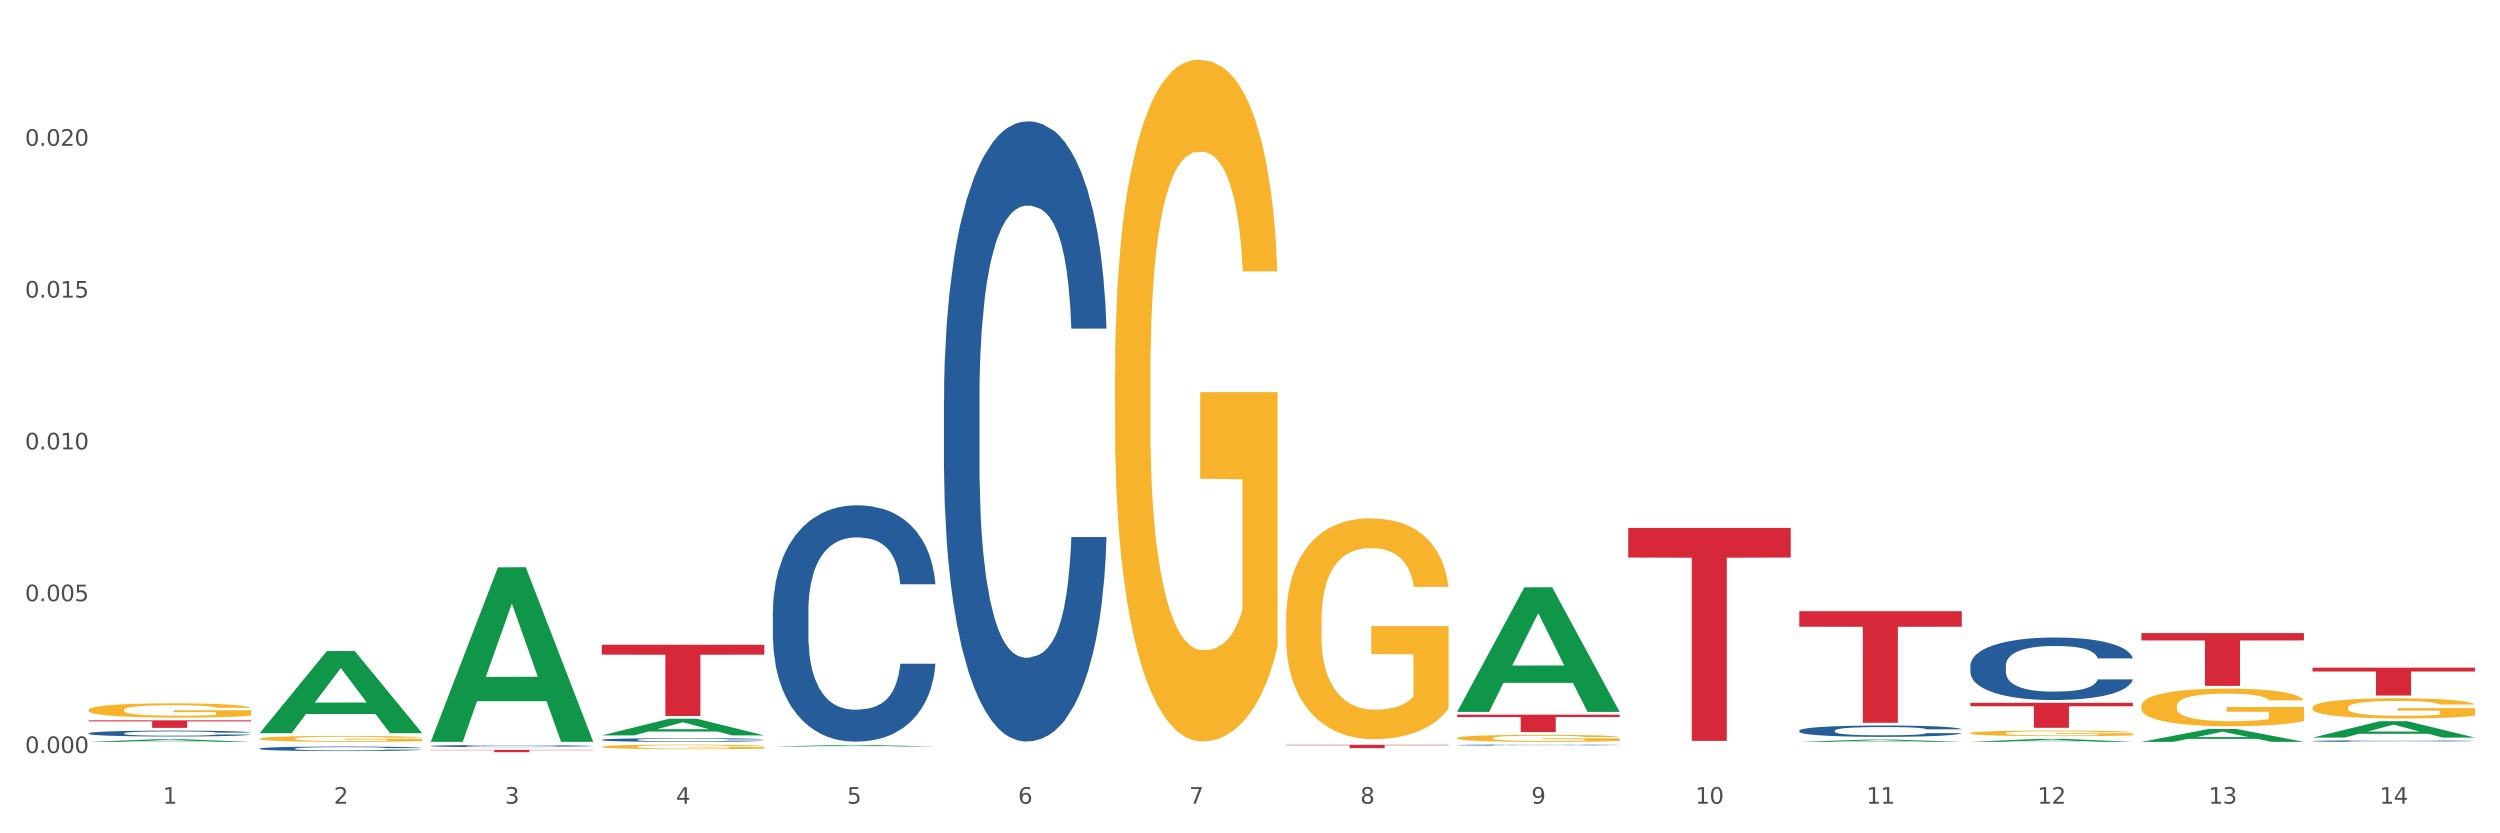 <?xml version="1.0" encoding="utf-8" standalone="no"?>
<!DOCTYPE svg PUBLIC "-//W3C//DTD SVG 1.1//EN"
  "http://www.w3.org/Graphics/SVG/1.1/DTD/svg11.dtd">
<svg xmlns:xlink="http://www.w3.org/1999/xlink" width="1080pt" height="360pt" viewBox="0 0 1080 360" xmlns="http://www.w3.org/2000/svg" version="1.1">
 <rect x="0" y="0" width="1080" height="360" fill="#333333" stroke="none"/>
 <defs>
  <style type="text/css">*{stroke-linejoin: round; stroke-linecap: butt}</style>
 </defs>
 <g id="figure_1">
  <g id="patch_1">
   <path d="M 0 360 
L 1080 360 
L 1080 0 
L 0 0 
z
" style="fill: #ffffff; stroke: #ffffff; stroke-linejoin: miter"/>
  </g>
  <g id="axes_1">
   <g id="matplotlib.axis_1">
    <g id="xtick_1">
     <g id="text_1">
      <!-- 1 -->
      <g style="fill: #4d4d4d" transform="translate(70.332 347.204) scale(0.096 -0.096)">
       <defs>
        <path id="DejaVuSans-31" d="M 794 531 
L 1825 531 
L 1825 4091 
L 703 3866 
L 703 4441 
L 1819 4666 
L 2450 4666 
L 2450 531 
L 3481 531 
L 3481 0 
L 794 0 
L 794 531 
z
" transform="scale(0.016)"/>
       </defs>
       <use xlink:href="#DejaVuSans-31"/>
      </g>
     </g>
    </g>
    <g id="xtick_2">
     <g id="text_2">
      <!-- 2 -->
      <g style="fill: #4d4d4d" transform="translate(144.233 347.204) scale(0.096 -0.096)">
       <defs>
        <path id="DejaVuSans-32" d="M 1228 531 
L 3431 531 
L 3431 0 
L 469 0 
L 469 531 
Q 828 903 1448 1529 
Q 2069 2156 2228 2338 
Q 2531 2678 2651 2914 
Q 2772 3150 2772 3378 
Q 2772 3750 2511 3984 
Q 2250 4219 1831 4219 
Q 1534 4219 1204 4116 
Q 875 4013 500 3803 
L 500 4441 
Q 881 4594 1212 4672 
Q 1544 4750 1819 4750 
Q 2544 4750 2975 4387 
Q 3406 4025 3406 3419 
Q 3406 3131 3298 2873 
Q 3191 2616 2906 2266 
Q 2828 2175 2409 1742 
Q 1991 1309 1228 531 
z
" transform="scale(0.016)"/>
       </defs>
       <use xlink:href="#DejaVuSans-32"/>
      </g>
     </g>
    </g>
    <g id="xtick_3">
     <g id="text_3">
      <!-- 3 -->
      <g style="fill: #4d4d4d" transform="translate(218.134 347.204) scale(0.096 -0.096)">
       <defs>
        <path id="DejaVuSans-33" d="M 2597 2516 
Q 3050 2419 3304 2112 
Q 3559 1806 3559 1356 
Q 3559 666 3084 287 
Q 2609 -91 1734 -91 
Q 1441 -91 1130 -33 
Q 819 25 488 141 
L 488 750 
Q 750 597 1062 519 
Q 1375 441 1716 441 
Q 2309 441 2620 675 
Q 2931 909 2931 1356 
Q 2931 1769 2642 2001 
Q 2353 2234 1838 2234 
L 1294 2234 
L 1294 2753 
L 1863 2753 
Q 2328 2753 2575 2939 
Q 2822 3125 2822 3475 
Q 2822 3834 2567 4026 
Q 2313 4219 1838 4219 
Q 1578 4219 1281 4162 
Q 984 4106 628 3988 
L 628 4550 
Q 988 4650 1302 4700 
Q 1616 4750 1894 4750 
Q 2613 4750 3031 4423 
Q 3450 4097 3450 3541 
Q 3450 3153 3228 2886 
Q 3006 2619 2597 2516 
z
" transform="scale(0.016)"/>
       </defs>
       <use xlink:href="#DejaVuSans-33"/>
      </g>
     </g>
    </g>
    <g id="xtick_4">
     <g id="text_4">
      <!-- 4 -->
      <g style="fill: #4d4d4d" transform="translate(292.034 347.204) scale(0.096 -0.096)">
       <defs>
        <path id="DejaVuSans-34" d="M 2419 4116 
L 825 1625 
L 2419 1625 
L 2419 4116 
z
M 2253 4666 
L 3047 4666 
L 3047 1625 
L 3713 1625 
L 3713 1100 
L 3047 1100 
L 3047 0 
L 2419 0 
L 2419 1100 
L 313 1100 
L 313 1709 
L 2253 4666 
z
" transform="scale(0.016)"/>
       </defs>
       <use xlink:href="#DejaVuSans-34"/>
      </g>
     </g>
    </g>
    <g id="xtick_5">
     <g id="text_5">
      <!-- 5 -->
      <g style="fill: #4d4d4d" transform="translate(365.935 347.204) scale(0.096 -0.096)">
       <defs>
        <path id="DejaVuSans-35" d="M 691 4666 
L 3169 4666 
L 3169 4134 
L 1269 4134 
L 1269 2991 
Q 1406 3038 1543 3061 
Q 1681 3084 1819 3084 
Q 2600 3084 3056 2656 
Q 3513 2228 3513 1497 
Q 3513 744 3044 326 
Q 2575 -91 1722 -91 
Q 1428 -91 1123 -41 
Q 819 9 494 109 
L 494 744 
Q 775 591 1075 516 
Q 1375 441 1709 441 
Q 2250 441 2565 725 
Q 2881 1009 2881 1497 
Q 2881 1984 2565 2268 
Q 2250 2553 1709 2553 
Q 1456 2553 1204 2497 
Q 953 2441 691 2322 
L 691 4666 
z
" transform="scale(0.016)"/>
       </defs>
       <use xlink:href="#DejaVuSans-35"/>
      </g>
     </g>
    </g>
    <g id="xtick_6">
     <g id="text_6">
      <!-- 6 -->
      <g style="fill: #4d4d4d" transform="translate(439.836 347.204) scale(0.096 -0.096)">
       <defs>
        <path id="DejaVuSans-36" d="M 2113 2584 
Q 1688 2584 1439 2293 
Q 1191 2003 1191 1497 
Q 1191 994 1439 701 
Q 1688 409 2113 409 
Q 2538 409 2786 701 
Q 3034 994 3034 1497 
Q 3034 2003 2786 2293 
Q 2538 2584 2113 2584 
z
M 3366 4563 
L 3366 3988 
Q 3128 4100 2886 4159 
Q 2644 4219 2406 4219 
Q 1781 4219 1451 3797 
Q 1122 3375 1075 2522 
Q 1259 2794 1537 2939 
Q 1816 3084 2150 3084 
Q 2853 3084 3261 2657 
Q 3669 2231 3669 1497 
Q 3669 778 3244 343 
Q 2819 -91 2113 -91 
Q 1303 -91 875 529 
Q 447 1150 447 2328 
Q 447 3434 972 4092 
Q 1497 4750 2381 4750 
Q 2619 4750 2861 4703 
Q 3103 4656 3366 4563 
z
" transform="scale(0.016)"/>
       </defs>
       <use xlink:href="#DejaVuSans-36"/>
      </g>
     </g>
    </g>
    <g id="xtick_7">
     <g id="text_7">
      <!-- 7 -->
      <g style="fill: #4d4d4d" transform="translate(513.737 347.204) scale(0.096 -0.096)">
       <defs>
        <path id="DejaVuSans-37" d="M 525 4666 
L 3525 4666 
L 3525 4397 
L 1831 0 
L 1172 0 
L 2766 4134 
L 525 4134 
L 525 4666 
z
" transform="scale(0.016)"/>
       </defs>
       <use xlink:href="#DejaVuSans-37"/>
      </g>
     </g>
    </g>
    <g id="xtick_8">
     <g id="text_8">
      <!-- 8 -->
      <g style="fill: #4d4d4d" transform="translate(587.638 347.204) scale(0.096 -0.096)">
       <defs>
        <path id="DejaVuSans-38" d="M 2034 2216 
Q 1584 2216 1326 1975 
Q 1069 1734 1069 1313 
Q 1069 891 1326 650 
Q 1584 409 2034 409 
Q 2484 409 2743 651 
Q 3003 894 3003 1313 
Q 3003 1734 2745 1975 
Q 2488 2216 2034 2216 
z
M 1403 2484 
Q 997 2584 770 2862 
Q 544 3141 544 3541 
Q 544 4100 942 4425 
Q 1341 4750 2034 4750 
Q 2731 4750 3128 4425 
Q 3525 4100 3525 3541 
Q 3525 3141 3298 2862 
Q 3072 2584 2669 2484 
Q 3125 2378 3379 2068 
Q 3634 1759 3634 1313 
Q 3634 634 3220 271 
Q 2806 -91 2034 -91 
Q 1263 -91 848 271 
Q 434 634 434 1313 
Q 434 1759 690 2068 
Q 947 2378 1403 2484 
z
M 1172 3481 
Q 1172 3119 1398 2916 
Q 1625 2713 2034 2713 
Q 2441 2713 2670 2916 
Q 2900 3119 2900 3481 
Q 2900 3844 2670 4047 
Q 2441 4250 2034 4250 
Q 1625 4250 1398 4047 
Q 1172 3844 1172 3481 
z
" transform="scale(0.016)"/>
       </defs>
       <use xlink:href="#DejaVuSans-38"/>
      </g>
     </g>
    </g>
    <g id="xtick_9">
     <g id="text_9">
      <!-- 9 -->
      <g style="fill: #4d4d4d" transform="translate(661.539 347.204) scale(0.096 -0.096)">
       <defs>
        <path id="DejaVuSans-39" d="M 703 97 
L 703 672 
Q 941 559 1184 500 
Q 1428 441 1663 441 
Q 2288 441 2617 861 
Q 2947 1281 2994 2138 
Q 2813 1869 2534 1725 
Q 2256 1581 1919 1581 
Q 1219 1581 811 2004 
Q 403 2428 403 3163 
Q 403 3881 828 4315 
Q 1253 4750 1959 4750 
Q 2769 4750 3195 4129 
Q 3622 3509 3622 2328 
Q 3622 1225 3098 567 
Q 2575 -91 1691 -91 
Q 1453 -91 1209 -44 
Q 966 3 703 97 
z
M 1959 2075 
Q 2384 2075 2632 2365 
Q 2881 2656 2881 3163 
Q 2881 3666 2632 3958 
Q 2384 4250 1959 4250 
Q 1534 4250 1286 3958 
Q 1038 3666 1038 3163 
Q 1038 2656 1286 2365 
Q 1534 2075 1959 2075 
z
" transform="scale(0.016)"/>
       </defs>
       <use xlink:href="#DejaVuSans-39"/>
      </g>
     </g>
    </g>
    <g id="xtick_10">
     <g id="text_10">
      <!-- 10 -->
      <g style="fill: #4d4d4d" transform="translate(732.386 347.204) scale(0.096 -0.096)">
       <defs>
        <path id="DejaVuSans-30" d="M 2034 4250 
Q 1547 4250 1301 3770 
Q 1056 3291 1056 2328 
Q 1056 1369 1301 889 
Q 1547 409 2034 409 
Q 2525 409 2770 889 
Q 3016 1369 3016 2328 
Q 3016 3291 2770 3770 
Q 2525 4250 2034 4250 
z
M 2034 4750 
Q 2819 4750 3233 4129 
Q 3647 3509 3647 2328 
Q 3647 1150 3233 529 
Q 2819 -91 2034 -91 
Q 1250 -91 836 529 
Q 422 1150 422 2328 
Q 422 3509 836 4129 
Q 1250 4750 2034 4750 
z
" transform="scale(0.016)"/>
       </defs>
       <use xlink:href="#DejaVuSans-31"/>
       <use xlink:href="#DejaVuSans-30" transform="translate(63.623 0)"/>
      </g>
     </g>
    </g>
    <g id="xtick_11">
     <g id="text_11">
      <!-- 11 -->
      <g style="fill: #4d4d4d" transform="translate(806.287 347.204) scale(0.096 -0.096)">
       <use xlink:href="#DejaVuSans-31"/>
       <use xlink:href="#DejaVuSans-31" transform="translate(63.623 0)"/>
      </g>
     </g>
    </g>
    <g id="xtick_12">
     <g id="text_12">
      <!-- 12 -->
      <g style="fill: #4d4d4d" transform="translate(880.187 347.204) scale(0.096 -0.096)">
       <use xlink:href="#DejaVuSans-31"/>
       <use xlink:href="#DejaVuSans-32" transform="translate(63.623 0)"/>
      </g>
     </g>
    </g>
    <g id="xtick_13">
     <g id="text_13">
      <!-- 13 -->
      <g style="fill: #4d4d4d" transform="translate(954.088 347.204) scale(0.096 -0.096)">
       <use xlink:href="#DejaVuSans-31"/>
       <use xlink:href="#DejaVuSans-33" transform="translate(63.623 0)"/>
      </g>
     </g>
    </g>
    <g id="xtick_14">
     <g id="text_14">
      <!-- 14 -->
      <g style="fill: #4d4d4d" transform="translate(1027.989 347.204) scale(0.096 -0.096)">
       <use xlink:href="#DejaVuSans-31"/>
       <use xlink:href="#DejaVuSans-34" transform="translate(63.623 0)"/>
      </g>
     </g>
    </g>
    <g id="xtick_15"/>
    <g id="xtick_16"/>
    <g id="xtick_17"/>
    <g id="xtick_18"/>
    <g id="xtick_19"/>
    <g id="xtick_20"/>
    <g id="xtick_21"/>
    <g id="xtick_22"/>
    <g id="xtick_23"/>
    <g id="xtick_24"/>
    <g id="xtick_25"/>
    <g id="xtick_26"/>
    <g id="xtick_27"/>
   </g>
   <g id="matplotlib.axis_2">
    <g id="ytick_1">
     <g id="text_15">
      <!-- 0.000 -->
      <g style="fill: #4d4d4d" transform="translate(10.8 325.317) scale(0.096 -0.096)">
       <defs>
        <path id="DejaVuSans-2e" d="M 684 794 
L 1344 794 
L 1344 0 
L 684 0 
L 684 794 
z
" transform="scale(0.016)"/>
       </defs>
       <use xlink:href="#DejaVuSans-30"/>
       <use xlink:href="#DejaVuSans-2e" transform="translate(63.623 0)"/>
       <use xlink:href="#DejaVuSans-30" transform="translate(95.41 0)"/>
       <use xlink:href="#DejaVuSans-30" transform="translate(159.033 0)"/>
       <use xlink:href="#DejaVuSans-30" transform="translate(222.656 0)"/>
      </g>
     </g>
    </g>
    <g id="ytick_2">
     <g id="text_16">
      <!-- 0.005 -->
      <g style="fill: #4d4d4d" transform="translate(10.8 259.733) scale(0.096 -0.096)">
       <use xlink:href="#DejaVuSans-30"/>
       <use xlink:href="#DejaVuSans-2e" transform="translate(63.623 0)"/>
       <use xlink:href="#DejaVuSans-30" transform="translate(95.41 0)"/>
       <use xlink:href="#DejaVuSans-30" transform="translate(159.033 0)"/>
       <use xlink:href="#DejaVuSans-35" transform="translate(222.656 0)"/>
      </g>
     </g>
    </g>
    <g id="ytick_3">
     <g id="text_17">
      <!-- 0.010 -->
      <g style="fill: #4d4d4d" transform="translate(10.8 194.15) scale(0.096 -0.096)">
       <use xlink:href="#DejaVuSans-30"/>
       <use xlink:href="#DejaVuSans-2e" transform="translate(63.623 0)"/>
       <use xlink:href="#DejaVuSans-30" transform="translate(95.41 0)"/>
       <use xlink:href="#DejaVuSans-31" transform="translate(159.033 0)"/>
       <use xlink:href="#DejaVuSans-30" transform="translate(222.656 0)"/>
      </g>
     </g>
    </g>
    <g id="ytick_4">
     <g id="text_18">
      <!-- 0.015 -->
      <g style="fill: #4d4d4d" transform="translate(10.8 128.566) scale(0.096 -0.096)">
       <use xlink:href="#DejaVuSans-30"/>
       <use xlink:href="#DejaVuSans-2e" transform="translate(63.623 0)"/>
       <use xlink:href="#DejaVuSans-30" transform="translate(95.41 0)"/>
       <use xlink:href="#DejaVuSans-31" transform="translate(159.033 0)"/>
       <use xlink:href="#DejaVuSans-35" transform="translate(222.656 0)"/>
      </g>
     </g>
    </g>
    <g id="ytick_5">
     <g id="text_19">
      <!-- 0.020 -->
      <g style="fill: #4d4d4d" transform="translate(10.8 62.983) scale(0.096 -0.096)">
       <use xlink:href="#DejaVuSans-30"/>
       <use xlink:href="#DejaVuSans-2e" transform="translate(63.623 0)"/>
       <use xlink:href="#DejaVuSans-30" transform="translate(95.41 0)"/>
       <use xlink:href="#DejaVuSans-32" transform="translate(159.033 0)"/>
       <use xlink:href="#DejaVuSans-30" transform="translate(222.656 0)"/>
      </g>
     </g>
    </g>
    <g id="ytick_6"/>
    <g id="ytick_7"/>
    <g id="ytick_8"/>
    <g id="ytick_9"/>
    <g id="ytick_10"/>
   </g>
   <g id="PolyCollection_1">
    <path d="M 38.283 320.484 
L 38.355 320.483 
L 67.306 319.35 
L 79.321 319.349 
L 108.489 320.486 
L 94.592 320.486 
L 88.296 320.221 
L 58.404 320.221 
L 58.187 320.225 
L 52.107 320.486 
L 38.283 320.486 
L 38.283 320.484 
L 62.167 320.063 
L 84.532 320.062 
L 73.458 319.591 
L 73.314 319.589 
L 73.169 319.592 
L 62.095 320.062 
L 62.167 320.063 
L 38.283 320.484 
z
" clip-path="url(#pee277b94cd)" style="fill: #109648"/>
    <path d="M 112.184 316.663 
L 112.256 316.63 
L 141.207 281.254 
L 153.222 281.221 
L 182.39 316.73 
L 168.493 316.73 
L 162.196 308.461 
L 132.305 308.461 
L 132.088 308.594 
L 126.008 316.73 
L 112.184 316.73 
L 112.184 316.663 
L 136.068 303.526 
L 158.433 303.493 
L 147.359 288.789 
L 147.214 288.723 
L 147.07 288.823 
L 135.996 303.493 
L 136.068 303.526 
L 112.184 316.663 
z
" clip-path="url(#pee277b94cd)" style="fill: #109648"/>
    <path d="M 186.085 320.344 
L 186.157 320.274 
L 215.108 245.098 
L 227.123 245.027 
L 256.291 320.486 
L 242.394 320.486 
L 236.097 302.914 
L 206.206 302.914 
L 205.988 303.198 
L 199.909 320.486 
L 186.085 320.486 
L 186.085 320.344 
L 209.969 292.428 
L 232.334 292.357 
L 221.26 261.111 
L 221.115 260.969 
L 220.97 261.182 
L 209.897 292.357 
L 209.969 292.428 
L 186.085 320.344 
z
" clip-path="url(#pee277b94cd)" style="fill: #109648"/>
    <path d="M 259.986 317.692 
L 260.058 317.685 
L 289.009 310.506 
L 301.023 310.5 
L 330.191 317.705 
L 316.295 317.705 
L 309.998 316.027 
L 280.106 316.027 
L 279.889 316.054 
L 273.81 317.705 
L 259.986 317.705 
L 259.986 317.692 
L 283.87 315.026 
L 306.235 315.019 
L 295.161 312.035 
L 295.016 312.022 
L 294.871 312.042 
L 283.798 315.019 
L 283.87 315.026 
L 259.986 317.692 
z
" clip-path="url(#pee277b94cd)" style="fill: #109648"/>
    <path d="M 333.886 322.497 
L 333.959 322.496 
L 362.91 321.825 
L 374.924 321.824 
L 404.092 322.498 
L 390.196 322.498 
L 383.899 322.341 
L 354.007 322.341 
L 353.79 322.344 
L 347.71 322.498 
L 333.886 322.498 
L 333.886 322.497 
L 357.771 322.247 
L 380.135 322.247 
L 369.062 321.968 
L 368.917 321.966 
L 368.772 321.968 
L 357.699 322.247 
L 357.771 322.247 
L 333.886 322.497 
z
" clip-path="url(#pee277b94cd)" style="fill: #109648"/>
    <path d="M 629.49 307.445 
L 629.562 307.395 
L 658.513 253.729 
L 670.528 253.678 
L 699.696 307.547 
L 685.799 307.547 
L 679.502 295.003 
L 649.611 295.003 
L 649.394 295.205 
L 643.314 307.547 
L 629.49 307.547 
L 629.49 307.445 
L 653.374 287.517 
L 675.739 287.466 
L 664.665 265.16 
L 664.52 265.059 
L 664.376 265.211 
L 653.302 287.466 
L 653.374 287.517 
L 629.49 307.445 
z
" clip-path="url(#pee277b94cd)" style="fill: #109648"/>
    <path d="M 777.292 320.484 
L 777.364 320.483 
L 806.315 319.505 
L 818.329 319.504 
L 847.497 320.486 
L 833.601 320.486 
L 827.304 320.257 
L 797.412 320.257 
L 797.195 320.261 
L 791.116 320.486 
L 777.292 320.486 
L 777.292 320.484 
L 801.176 320.121 
L 823.541 320.12 
L 812.467 319.713 
L 812.322 319.711 
L 812.177 319.714 
L 801.104 320.12 
L 801.176 320.121 
L 777.292 320.484 
z
" clip-path="url(#pee277b94cd)" style="fill: #109648"/>
    <path d="M 851.192 320.484 
L 851.265 320.482 
L 880.216 319.201 
L 892.23 319.199 
L 921.398 320.486 
L 907.502 320.486 
L 901.205 320.186 
L 871.313 320.186 
L 871.096 320.191 
L 865.016 320.486 
L 851.192 320.486 
L 851.192 320.484 
L 875.077 320.008 
L 897.441 320.006 
L 886.368 319.474 
L 886.223 319.471 
L 886.078 319.475 
L 875.005 320.006 
L 875.077 320.008 
L 851.192 320.484 
z
" clip-path="url(#pee277b94cd)" style="fill: #109648"/>
    <path d="M 38.283 306.689 
L 38.366 306.684 
L 38.366 306.481 
L 38.532 306.307 
L 39.361 305.886 
L 40.604 305.537 
L 41.516 305.352 
L 42.427 305.2 
L 43.505 305.048 
L 44.831 304.891 
L 47.235 304.66 
L 48.727 304.542 
L 50.55 304.418 
L 53.866 304.239 
L 56.27 304.137 
L 58.756 304.053 
L 62.818 303.952 
L 65.47 303.907 
L 68.288 303.873 
L 71.687 303.851 
L 74.256 303.845 
L 79.893 303.862 
L 84.7 303.913 
L 87.021 303.952 
L 90.005 304.019 
L 91.58 304.064 
L 94.149 304.154 
L 96.802 304.272 
L 98.625 304.373 
L 101.36 304.565 
L 103.433 304.756 
L 105.339 304.992 
L 106.334 305.155 
L 107.08 305.307 
L 107.743 305.481 
L 108.406 305.756 
L 93.486 305.756 
L 92.906 305.56 
L 91.994 305.374 
L 90.668 305.194 
L 89.508 305.082 
L 87.518 304.941 
L 85.695 304.851 
L 83.788 304.784 
L 81.467 304.728 
L 79.644 304.699 
L 77.074 304.677 
L 72.018 304.683 
L 68.62 304.728 
L 66.299 304.784 
L 64.807 304.834 
L 63.481 304.891 
L 61.989 304.969 
L 60.248 305.087 
L 59.005 305.194 
L 57.762 305.329 
L 56.767 305.464 
L 55.855 305.621 
L 55.109 305.79 
L 54.529 305.964 
L 54.032 306.178 
L 53.617 306.532 
L 53.617 307.302 
L 53.783 307.476 
L 54.197 307.707 
L 54.695 307.881 
L 55.524 308.089 
L 56.27 308.229 
L 57.679 308.432 
L 59.254 308.6 
L 60.497 308.707 
L 61.74 308.797 
L 63.895 308.921 
L 66.299 309.022 
L 68.371 309.084 
L 71.189 309.14 
L 73.096 309.163 
L 74.754 309.174 
L 78.815 309.174 
L 81.716 309.157 
L 84.949 309.118 
L 87.435 309.067 
L 89.508 309.005 
L 91.828 308.904 
L 93.32 308.808 
L 93.32 307.634 
L 75.085 307.628 
L 75.085 306.847 
L 108.489 306.847 
L 108.489 309.14 
L 107.08 309.258 
L 105.505 309.365 
L 103.847 309.46 
L 101.36 309.579 
L 98.377 309.691 
L 95.724 309.77 
L 92.906 309.837 
L 89.59 309.899 
L 85.28 309.955 
L 82.628 309.978 
L 79.312 309.994 
L 75.417 310 
L 72.018 309.989 
L 68.703 309.961 
L 65.221 309.91 
L 61.823 309.837 
L 59.254 309.764 
L 56.684 309.674 
L 53.949 309.556 
L 51.794 309.444 
L 50.136 309.342 
L 48.312 309.213 
L 46.323 309.045 
L 44.831 308.893 
L 43.505 308.735 
L 42.096 308.533 
L 41.101 308.359 
L 40.107 308.14 
L 39.526 307.977 
L 38.863 307.724 
L 38.366 307.369 
L 38.283 306.689 
z
" clip-path="url(#pee277b94cd)" style="fill: #f7b32b"/>
    <path d="M 112.184 319.102 
L 112.267 319.1 
L 112.267 319.015 
L 112.433 318.942 
L 113.261 318.766 
L 114.505 318.62 
L 115.416 318.543 
L 116.328 318.479 
L 117.406 318.416 
L 118.732 318.35 
L 121.136 318.254 
L 122.628 318.205 
L 124.451 318.153 
L 127.767 318.078 
L 130.17 318.035 
L 132.657 318 
L 136.719 317.958 
L 139.371 317.939 
L 142.189 317.925 
L 145.588 317.916 
L 148.157 317.913 
L 153.793 317.92 
L 158.601 317.941 
L 160.922 317.958 
L 163.906 317.986 
L 165.481 318.005 
L 168.05 318.042 
L 170.703 318.092 
L 172.526 318.134 
L 175.261 318.214 
L 177.334 318.294 
L 179.24 318.393 
L 180.235 318.461 
L 180.981 318.524 
L 181.644 318.597 
L 182.307 318.712 
L 167.387 318.712 
L 166.807 318.63 
L 165.895 318.552 
L 164.569 318.477 
L 163.408 318.43 
L 161.419 318.371 
L 159.596 318.334 
L 157.689 318.306 
L 155.368 318.282 
L 153.545 318.27 
L 150.975 318.261 
L 145.919 318.263 
L 142.521 318.282 
L 140.2 318.306 
L 138.708 318.327 
L 137.382 318.35 
L 135.89 318.383 
L 134.149 318.432 
L 132.906 318.477 
L 131.662 318.533 
L 130.668 318.59 
L 129.756 318.656 
L 129.01 318.726 
L 128.43 318.799 
L 127.933 318.888 
L 127.518 319.036 
L 127.518 319.358 
L 127.684 319.431 
L 128.098 319.527 
L 128.596 319.6 
L 129.424 319.687 
L 130.17 319.746 
L 131.58 319.831 
L 133.154 319.901 
L 134.398 319.946 
L 135.641 319.983 
L 137.796 320.035 
L 140.2 320.077 
L 142.272 320.103 
L 145.09 320.127 
L 146.997 320.136 
L 148.654 320.141 
L 152.716 320.141 
L 155.617 320.134 
L 158.85 320.117 
L 161.336 320.096 
L 163.408 320.07 
L 165.729 320.028 
L 167.221 319.988 
L 167.221 319.497 
L 148.986 319.495 
L 148.986 319.168 
L 182.39 319.168 
L 182.39 320.127 
L 180.981 320.176 
L 179.406 320.221 
L 177.748 320.261 
L 175.261 320.31 
L 172.277 320.357 
L 169.625 320.39 
L 166.807 320.418 
L 163.491 320.444 
L 159.181 320.467 
L 156.529 320.477 
L 153.213 320.484 
L 149.318 320.486 
L 145.919 320.481 
L 142.604 320.47 
L 139.122 320.448 
L 135.724 320.418 
L 133.154 320.387 
L 130.585 320.35 
L 127.85 320.3 
L 125.695 320.253 
L 124.037 320.211 
L 122.213 320.157 
L 120.224 320.087 
L 118.732 320.023 
L 117.406 319.957 
L 115.997 319.873 
L 115.002 319.8 
L 114.007 319.708 
L 113.427 319.64 
L 112.764 319.534 
L 112.267 319.386 
L 112.184 319.102 
z
" clip-path="url(#pee277b94cd)" style="fill: #f7b32b"/>
    <path d="M 259.986 322.586 
L 260.068 322.584 
L 260.068 322.519 
L 260.234 322.463 
L 261.063 322.327 
L 262.306 322.215 
L 263.218 322.155 
L 264.13 322.106 
L 265.208 322.057 
L 266.534 322.007 
L 268.937 321.932 
L 270.429 321.894 
L 272.253 321.854 
L 275.568 321.796 
L 277.972 321.764 
L 280.459 321.737 
L 284.52 321.704 
L 287.173 321.69 
L 289.991 321.679 
L 293.389 321.672 
L 295.959 321.67 
L 301.595 321.675 
L 306.403 321.691 
L 308.724 321.704 
L 311.707 321.726 
L 313.282 321.74 
L 315.852 321.769 
L 318.504 321.807 
L 320.328 321.84 
L 323.063 321.901 
L 325.135 321.963 
L 327.042 322.039 
L 328.036 322.092 
L 328.782 322.141 
L 329.445 322.197 
L 330.109 322.285 
L 315.189 322.285 
L 314.609 322.222 
L 313.697 322.162 
L 312.371 322.104 
L 311.21 322.068 
L 309.221 322.023 
L 307.397 321.994 
L 305.491 321.972 
L 303.17 321.954 
L 301.347 321.945 
L 298.777 321.938 
L 293.721 321.94 
L 290.322 321.954 
L 288.002 321.972 
L 286.51 321.988 
L 285.183 322.007 
L 283.691 322.032 
L 281.951 322.07 
L 280.707 322.104 
L 279.464 322.148 
L 278.47 322.191 
L 277.558 322.242 
L 276.812 322.296 
L 276.232 322.352 
L 275.734 322.421 
L 275.32 322.535 
L 275.32 322.783 
L 275.486 322.839 
L 275.9 322.914 
L 276.397 322.97 
L 277.226 323.037 
L 277.972 323.082 
L 279.381 323.147 
L 280.956 323.202 
L 282.199 323.236 
L 283.443 323.265 
L 285.598 323.305 
L 288.002 323.337 
L 290.074 323.357 
L 292.892 323.375 
L 294.798 323.383 
L 296.456 323.386 
L 300.518 323.386 
L 303.419 323.381 
L 306.651 323.368 
L 309.138 323.352 
L 311.21 323.332 
L 313.531 323.299 
L 315.023 323.269 
L 315.023 322.89 
L 296.788 322.888 
L 296.788 322.637 
L 330.191 322.637 
L 330.191 323.375 
L 328.782 323.413 
L 327.207 323.448 
L 325.55 323.479 
L 323.063 323.517 
L 320.079 323.553 
L 317.427 323.578 
L 314.609 323.6 
L 311.293 323.62 
L 306.983 323.638 
L 304.33 323.645 
L 301.015 323.651 
L 297.119 323.653 
L 293.721 323.649 
L 290.405 323.64 
L 286.924 323.624 
L 283.526 323.6 
L 280.956 323.576 
L 278.387 323.547 
L 275.651 323.509 
L 273.496 323.473 
L 271.839 323.441 
L 270.015 323.399 
L 268.026 323.345 
L 266.534 323.296 
L 265.208 323.245 
L 263.798 323.18 
L 262.804 323.124 
L 261.809 323.053 
L 261.229 323.001 
L 260.566 322.919 
L 260.068 322.805 
L 259.986 322.586 
z
" clip-path="url(#pee277b94cd)" style="fill: #f7b32b"/>
    <path d="M 481.688 161.881 
L 481.771 161.612 
L 481.771 151.928 
L 481.937 143.588 
L 482.766 123.412 
L 484.009 106.733 
L 484.921 97.856 
L 485.833 90.592 
L 486.91 83.329 
L 488.236 75.796 
L 490.64 64.767 
L 492.132 59.117 
L 493.956 53.199 
L 497.271 44.591 
L 499.675 39.748 
L 502.161 35.713 
L 506.223 30.871 
L 508.875 28.719 
L 511.693 27.105 
L 515.092 26.029 
L 517.661 25.759 
L 523.298 26.567 
L 528.105 28.988 
L 530.426 30.871 
L 533.41 34.099 
L 534.985 36.251 
L 537.554 40.555 
L 540.207 46.205 
L 542.03 51.047 
L 544.766 60.193 
L 546.838 69.34 
L 548.744 80.639 
L 549.739 88.44 
L 550.485 95.703 
L 551.148 104.043 
L 551.811 117.225 
L 536.891 117.225 
L 536.311 107.809 
L 535.399 98.932 
L 534.073 90.323 
L 532.913 84.943 
L 530.923 78.217 
L 529.1 73.913 
L 527.193 70.685 
L 524.873 67.995 
L 523.049 66.65 
L 520.48 65.574 
L 515.423 65.843 
L 512.025 67.995 
L 509.704 70.685 
L 508.212 73.106 
L 506.886 75.796 
L 505.394 79.563 
L 503.653 85.212 
L 502.41 90.323 
L 501.167 96.779 
L 500.172 103.236 
L 499.26 110.768 
L 498.514 118.839 
L 497.934 127.178 
L 497.437 137.401 
L 497.022 154.349 
L 497.022 191.204 
L 497.188 199.543 
L 497.603 210.573 
L 498.1 218.912 
L 498.929 228.866 
L 499.675 235.591 
L 501.084 245.276 
L 502.659 253.346 
L 503.902 258.458 
L 505.145 262.762 
L 507.3 268.68 
L 509.704 273.522 
L 511.776 276.482 
L 514.595 279.172 
L 516.501 280.248 
L 518.159 280.786 
L 522.22 280.786 
L 525.121 279.979 
L 528.354 278.096 
L 530.841 275.675 
L 532.913 272.715 
L 535.234 267.873 
L 536.726 263.3 
L 536.726 207.076 
L 518.49 206.807 
L 518.49 169.414 
L 551.894 169.414 
L 551.894 279.172 
L 550.485 284.821 
L 548.91 289.932 
L 547.252 294.506 
L 544.766 300.155 
L 541.782 305.535 
L 539.129 309.301 
L 536.311 312.53 
L 532.996 315.489 
L 528.685 318.179 
L 526.033 319.255 
L 522.718 320.062 
L 518.822 320.331 
L 515.423 319.793 
L 512.108 318.448 
L 508.627 316.027 
L 505.228 312.53 
L 502.659 309.032 
L 500.089 304.728 
L 497.354 299.079 
L 495.199 293.699 
L 493.541 288.856 
L 491.718 282.669 
L 489.728 274.598 
L 488.236 267.335 
L 486.91 259.803 
L 485.501 250.118 
L 484.506 241.779 
L 483.512 231.287 
L 482.931 223.486 
L 482.268 211.38 
L 481.771 194.432 
L 481.688 161.881 
z
" clip-path="url(#pee277b94cd)" style="fill: #f7b32b"/>
    <path d="M 555.589 268.016 
L 555.672 267.929 
L 555.672 264.792 
L 555.838 262.091 
L 556.667 255.556 
L 557.91 250.154 
L 558.822 247.278 
L 559.733 244.926 
L 560.811 242.573 
L 562.137 240.133 
L 564.541 236.561 
L 566.033 234.731 
L 567.856 232.814 
L 571.172 230.026 
L 573.576 228.458 
L 576.062 227.151 
L 580.124 225.582 
L 582.776 224.885 
L 585.594 224.362 
L 588.993 224.014 
L 591.562 223.927 
L 597.199 224.188 
L 602.006 224.972 
L 604.327 225.582 
L 607.311 226.628 
L 608.886 227.325 
L 611.455 228.719 
L 614.108 230.549 
L 615.931 232.117 
L 618.667 235.08 
L 620.739 238.042 
L 622.645 241.702 
L 623.64 244.229 
L 624.386 246.581 
L 625.049 249.283 
L 625.712 253.552 
L 610.792 253.552 
L 610.212 250.502 
L 609.3 247.627 
L 607.974 244.839 
L 606.814 243.096 
L 604.824 240.918 
L 603.001 239.524 
L 601.094 238.478 
L 598.773 237.607 
L 596.95 237.171 
L 594.38 236.822 
L 589.324 236.91 
L 585.926 237.607 
L 583.605 238.478 
L 582.113 239.262 
L 580.787 240.133 
L 579.295 241.353 
L 577.554 243.183 
L 576.311 244.839 
L 575.068 246.93 
L 574.073 249.021 
L 573.161 251.461 
L 572.415 254.075 
L 571.835 256.776 
L 571.338 260.087 
L 570.923 265.577 
L 570.923 277.514 
L 571.089 280.215 
L 571.503 283.788 
L 572.001 286.489 
L 572.83 289.713 
L 573.576 291.891 
L 574.985 295.028 
L 576.56 297.642 
L 577.803 299.297 
L 579.046 300.691 
L 581.201 302.608 
L 583.605 304.177 
L 585.677 305.135 
L 588.495 306.007 
L 590.402 306.355 
L 592.06 306.529 
L 596.121 306.529 
L 599.022 306.268 
L 602.255 305.658 
L 604.741 304.874 
L 606.814 303.915 
L 609.134 302.347 
L 610.626 300.866 
L 610.626 282.655 
L 592.391 282.568 
L 592.391 270.456 
L 625.795 270.456 
L 625.795 306.007 
L 624.386 307.836 
L 622.811 309.492 
L 621.153 310.973 
L 618.667 312.803 
L 615.683 314.546 
L 613.03 315.766 
L 610.212 316.811 
L 606.896 317.77 
L 602.586 318.641 
L 599.934 318.99 
L 596.618 319.251 
L 592.723 319.338 
L 589.324 319.164 
L 586.009 318.728 
L 582.527 317.944 
L 579.129 316.811 
L 576.56 315.679 
L 573.99 314.284 
L 571.255 312.455 
L 569.1 310.712 
L 567.442 309.143 
L 565.618 307.139 
L 563.629 304.525 
L 562.137 302.173 
L 560.811 299.733 
L 559.402 296.596 
L 558.407 293.895 
L 557.413 290.497 
L 556.832 287.97 
L 556.169 284.049 
L 555.672 278.559 
L 555.589 268.016 
z
" clip-path="url(#pee277b94cd)" style="fill: #f7b32b"/>
    <path d="M 998.994 305.686 
L 999.077 305.678 
L 999.077 305.391 
L 999.243 305.144 
L 1000.072 304.547 
L 1001.315 304.053 
L 1002.227 303.79 
L 1003.139 303.575 
L 1004.216 303.36 
L 1005.542 303.137 
L 1007.946 302.81 
L 1009.438 302.643 
L 1011.262 302.468 
L 1014.577 302.213 
L 1016.981 302.07 
L 1019.467 301.95 
L 1023.529 301.807 
L 1026.181 301.743 
L 1029 301.695 
L 1032.398 301.663 
L 1034.967 301.655 
L 1040.604 301.679 
L 1045.411 301.751 
L 1047.732 301.807 
L 1050.716 301.902 
L 1052.291 301.966 
L 1054.86 302.094 
L 1057.513 302.261 
L 1059.336 302.404 
L 1062.072 302.675 
L 1064.144 302.946 
L 1066.05 303.28 
L 1067.045 303.511 
L 1067.791 303.727 
L 1068.454 303.973 
L 1069.117 304.364 
L 1054.197 304.364 
L 1053.617 304.085 
L 1052.705 303.822 
L 1051.379 303.567 
L 1050.219 303.408 
L 1048.229 303.209 
L 1046.406 303.081 
L 1044.499 302.986 
L 1042.179 302.906 
L 1040.355 302.866 
L 1037.786 302.834 
L 1032.729 302.842 
L 1029.331 302.906 
L 1027.01 302.986 
L 1025.518 303.057 
L 1024.192 303.137 
L 1022.7 303.249 
L 1020.959 303.416 
L 1019.716 303.567 
L 1018.473 303.758 
L 1017.478 303.95 
L 1016.566 304.173 
L 1015.82 304.412 
L 1015.24 304.658 
L 1014.743 304.961 
L 1014.328 305.463 
L 1014.328 306.554 
L 1014.494 306.801 
L 1014.909 307.128 
L 1015.406 307.375 
L 1016.235 307.669 
L 1016.981 307.869 
L 1018.39 308.155 
L 1019.965 308.394 
L 1021.208 308.546 
L 1022.451 308.673 
L 1024.606 308.848 
L 1027.01 308.992 
L 1029.082 309.079 
L 1031.901 309.159 
L 1033.807 309.191 
L 1035.465 309.207 
L 1039.526 309.207 
L 1042.427 309.183 
L 1045.66 309.127 
L 1048.147 309.055 
L 1050.219 308.968 
L 1052.54 308.824 
L 1054.032 308.689 
L 1054.032 307.024 
L 1035.796 307.016 
L 1035.796 305.909 
L 1069.2 305.909 
L 1069.2 309.159 
L 1067.791 309.326 
L 1066.216 309.478 
L 1064.558 309.613 
L 1062.072 309.78 
L 1059.088 309.94 
L 1056.435 310.051 
L 1053.617 310.147 
L 1050.302 310.234 
L 1045.991 310.314 
L 1043.339 310.346 
L 1040.024 310.37 
L 1036.128 310.378 
L 1032.729 310.362 
L 1029.414 310.322 
L 1025.933 310.25 
L 1022.534 310.147 
L 1019.965 310.043 
L 1017.395 309.916 
L 1014.66 309.749 
L 1012.505 309.589 
L 1010.847 309.446 
L 1009.024 309.263 
L 1007.034 309.024 
L 1005.542 308.809 
L 1004.216 308.586 
L 1002.807 308.299 
L 1001.812 308.052 
L 1000.818 307.741 
L 1000.237 307.51 
L 999.574 307.152 
L 999.077 306.65 
L 998.994 305.686 
z
" clip-path="url(#pee277b94cd)" style="fill: #f7b32b"/>
    <path d="M 925.093 304.995 
L 925.176 304.98 
L 925.176 304.446 
L 925.342 303.985 
L 926.171 302.871 
L 927.414 301.951 
L 928.326 301.461 
L 929.238 301.06 
L 930.315 300.659 
L 931.641 300.243 
L 934.045 299.634 
L 935.537 299.322 
L 937.361 298.995 
L 940.676 298.52 
L 943.08 298.253 
L 945.567 298.03 
L 949.628 297.762 
L 952.28 297.644 
L 955.099 297.555 
L 958.497 297.495 
L 961.067 297.48 
L 966.703 297.525 
L 971.51 297.658 
L 973.831 297.762 
L 976.815 297.941 
L 978.39 298.059 
L 980.96 298.297 
L 983.612 298.609 
L 985.436 298.876 
L 988.171 299.381 
L 990.243 299.886 
L 992.149 300.51 
L 993.144 300.941 
L 993.89 301.342 
L 994.553 301.802 
L 995.216 302.53 
L 980.296 302.53 
L 979.716 302.01 
L 978.805 301.52 
L 977.478 301.045 
L 976.318 300.748 
L 974.329 300.376 
L 972.505 300.139 
L 970.599 299.961 
L 968.278 299.812 
L 966.454 299.738 
L 963.885 299.678 
L 958.829 299.693 
L 955.43 299.812 
L 953.109 299.961 
L 951.617 300.094 
L 950.291 300.243 
L 948.799 300.451 
L 947.059 300.763 
L 945.815 301.045 
L 944.572 301.401 
L 943.577 301.758 
L 942.665 302.173 
L 941.92 302.619 
L 941.339 303.079 
L 940.842 303.644 
L 940.428 304.579 
L 940.428 306.614 
L 940.593 307.075 
L 941.008 307.683 
L 941.505 308.144 
L 942.334 308.693 
L 943.08 309.065 
L 944.489 309.599 
L 946.064 310.045 
L 947.307 310.327 
L 948.551 310.565 
L 950.706 310.891 
L 953.109 311.159 
L 955.182 311.322 
L 958 311.471 
L 959.906 311.53 
L 961.564 311.56 
L 965.625 311.56 
L 968.526 311.515 
L 971.759 311.411 
L 974.246 311.278 
L 976.318 311.114 
L 978.639 310.847 
L 980.131 310.594 
L 980.131 307.49 
L 961.895 307.476 
L 961.895 305.411 
L 995.299 305.411 
L 995.299 311.471 
L 993.89 311.783 
L 992.315 312.065 
L 990.657 312.317 
L 988.171 312.629 
L 985.187 312.926 
L 982.534 313.134 
L 979.716 313.312 
L 976.401 313.476 
L 972.091 313.624 
L 969.438 313.684 
L 966.123 313.728 
L 962.227 313.743 
L 958.829 313.713 
L 955.513 313.639 
L 952.032 313.505 
L 948.633 313.312 
L 946.064 313.119 
L 943.494 312.882 
L 940.759 312.57 
L 938.604 312.273 
L 936.946 312.005 
L 935.123 311.664 
L 933.133 311.218 
L 931.641 310.817 
L 930.315 310.401 
L 928.906 309.867 
L 927.912 309.406 
L 926.917 308.827 
L 926.337 308.396 
L 925.674 307.728 
L 925.176 306.792 
L 925.093 304.995 
z
" clip-path="url(#pee277b94cd)" style="fill: #f7b32b"/>
    <path d="M 851.192 316.716 
L 851.275 316.714 
L 851.275 316.635 
L 851.441 316.566 
L 852.27 316.401 
L 853.513 316.264 
L 854.425 316.191 
L 855.337 316.131 
L 856.414 316.072 
L 857.741 316.01 
L 860.144 315.92 
L 861.636 315.873 
L 863.46 315.825 
L 866.775 315.754 
L 869.179 315.714 
L 871.666 315.681 
L 875.727 315.642 
L 878.38 315.624 
L 881.198 315.611 
L 884.596 315.602 
L 887.166 315.6 
L 892.802 315.606 
L 897.61 315.626 
L 899.93 315.642 
L 902.914 315.668 
L 904.489 315.686 
L 907.059 315.721 
L 909.711 315.767 
L 911.535 315.807 
L 914.27 315.882 
L 916.342 315.957 
L 918.249 316.05 
L 919.243 316.114 
L 919.989 316.173 
L 920.652 316.242 
L 921.315 316.35 
L 906.396 316.35 
L 905.815 316.273 
L 904.904 316.2 
L 903.577 316.129 
L 902.417 316.085 
L 900.428 316.03 
L 898.604 315.995 
L 896.698 315.968 
L 894.377 315.946 
L 892.553 315.935 
L 889.984 315.926 
L 884.928 315.928 
L 881.529 315.946 
L 879.208 315.968 
L 877.717 315.988 
L 876.39 316.01 
L 874.898 316.041 
L 873.158 316.087 
L 871.914 316.129 
L 870.671 316.182 
L 869.676 316.235 
L 868.765 316.297 
L 868.019 316.363 
L 867.438 316.432 
L 866.941 316.515 
L 866.527 316.654 
L 866.527 316.957 
L 866.692 317.025 
L 867.107 317.116 
L 867.604 317.184 
L 868.433 317.266 
L 869.179 317.321 
L 870.588 317.4 
L 872.163 317.466 
L 873.406 317.508 
L 874.65 317.544 
L 876.805 317.592 
L 879.208 317.632 
L 881.281 317.656 
L 884.099 317.678 
L 886.005 317.687 
L 887.663 317.691 
L 891.725 317.691 
L 894.626 317.685 
L 897.858 317.669 
L 900.345 317.649 
L 902.417 317.625 
L 904.738 317.585 
L 906.23 317.548 
L 906.23 317.087 
L 887.995 317.085 
L 887.995 316.778 
L 921.398 316.778 
L 921.398 317.678 
L 919.989 317.724 
L 918.414 317.766 
L 916.757 317.804 
L 914.27 317.85 
L 911.286 317.894 
L 908.634 317.925 
L 905.815 317.952 
L 902.5 317.976 
L 898.19 317.998 
L 895.537 318.007 
L 892.222 318.014 
L 888.326 318.016 
L 884.928 318.011 
L 881.612 318 
L 878.131 317.98 
L 874.733 317.952 
L 872.163 317.923 
L 869.594 317.888 
L 866.858 317.841 
L 864.703 317.797 
L 863.045 317.758 
L 861.222 317.707 
L 859.233 317.641 
L 857.741 317.581 
L 856.414 317.519 
L 855.005 317.44 
L 854.011 317.371 
L 853.016 317.285 
L 852.436 317.221 
L 851.773 317.122 
L 851.275 316.983 
L 851.192 316.716 
z
" clip-path="url(#pee277b94cd)" style="fill: #f7b32b"/>
    <path d="M 629.49 318.849 
L 629.573 318.846 
L 629.573 318.746 
L 629.739 318.66 
L 630.567 318.451 
L 631.811 318.279 
L 632.722 318.187 
L 633.634 318.112 
L 634.712 318.037 
L 636.038 317.959 
L 638.442 317.845 
L 639.934 317.787 
L 641.757 317.726 
L 645.073 317.637 
L 647.476 317.587 
L 649.963 317.545 
L 654.025 317.495 
L 656.677 317.473 
L 659.495 317.456 
L 662.894 317.445 
L 665.463 317.442 
L 671.099 317.45 
L 675.907 317.476 
L 678.228 317.495 
L 681.212 317.528 
L 682.787 317.551 
L 685.356 317.595 
L 688.009 317.653 
L 689.832 317.703 
L 692.567 317.798 
L 694.64 317.892 
L 696.546 318.009 
L 697.541 318.09 
L 698.287 318.165 
L 698.95 318.251 
L 699.613 318.387 
L 684.693 318.387 
L 684.113 318.29 
L 683.201 318.198 
L 681.875 318.109 
L 680.714 318.054 
L 678.725 317.984 
L 676.902 317.94 
L 674.995 317.906 
L 672.674 317.879 
L 670.851 317.865 
L 668.281 317.854 
L 663.225 317.856 
L 659.827 317.879 
L 657.506 317.906 
L 656.014 317.931 
L 654.688 317.959 
L 653.196 317.998 
L 651.455 318.057 
L 650.212 318.109 
L 648.968 318.176 
L 647.974 318.243 
L 647.062 318.321 
L 646.316 318.404 
L 645.736 318.49 
L 645.239 318.596 
L 644.824 318.771 
L 644.824 319.152 
L 644.99 319.238 
L 645.404 319.352 
L 645.902 319.438 
L 646.731 319.541 
L 647.476 319.61 
L 648.886 319.711 
L 650.46 319.794 
L 651.704 319.847 
L 652.947 319.891 
L 655.102 319.952 
L 657.506 320.002 
L 659.578 320.033 
L 662.396 320.061 
L 664.303 320.072 
L 665.96 320.077 
L 670.022 320.077 
L 672.923 320.069 
L 676.156 320.05 
L 678.642 320.025 
L 680.714 319.994 
L 683.035 319.944 
L 684.527 319.897 
L 684.527 319.316 
L 666.292 319.313 
L 666.292 318.927 
L 699.696 318.927 
L 699.696 320.061 
L 698.287 320.119 
L 696.712 320.172 
L 695.054 320.219 
L 692.567 320.278 
L 689.583 320.333 
L 686.931 320.372 
L 684.113 320.405 
L 680.797 320.436 
L 676.487 320.464 
L 673.835 320.475 
L 670.519 320.483 
L 666.624 320.486 
L 663.225 320.481 
L 659.91 320.467 
L 656.428 320.442 
L 653.03 320.405 
L 650.46 320.369 
L 647.891 320.325 
L 645.156 320.266 
L 643.001 320.211 
L 641.343 320.161 
L 639.519 320.097 
L 637.53 320.014 
L 636.038 319.938 
L 634.712 319.861 
L 633.303 319.761 
L 632.308 319.674 
L 631.313 319.566 
L 630.733 319.485 
L 630.07 319.36 
L 629.573 319.185 
L 629.49 318.849 
z
" clip-path="url(#pee277b94cd)" style="fill: #f7b32b"/>
    <path d="M 998.994 318.641 
L 999.067 318.635 
L 1028.017 311.568 
L 1040.032 311.561 
L 1069.2 318.655 
L 1055.304 318.655 
L 1049.007 317.003 
L 1019.115 317.003 
L 1018.898 317.029 
L 1012.818 318.655 
L 998.994 318.655 
L 998.994 318.641 
L 1022.879 316.017 
L 1045.243 316.01 
L 1034.169 313.073 
L 1034.025 313.06 
L 1033.88 313.08 
L 1022.806 316.01 
L 1022.879 316.017 
L 998.994 318.641 
z
" clip-path="url(#pee277b94cd)" style="fill: #109648"/>
    <path d="M 925.093 320.476 
L 925.166 320.47 
L 954.117 314.932 
L 966.131 314.927 
L 995.299 320.486 
L 981.403 320.486 
L 975.106 319.191 
L 945.214 319.191 
L 944.997 319.212 
L 938.917 320.486 
L 925.093 320.486 
L 925.093 320.476 
L 948.978 318.419 
L 971.342 318.414 
L 960.269 316.112 
L 960.124 316.101 
L 959.979 316.117 
L 948.905 318.414 
L 948.978 318.419 
L 925.093 320.476 
z
" clip-path="url(#pee277b94cd)" style="fill: #109648"/>
    <path d="M 333.886 264.163 
L 333.969 264.07 
L 333.969 261.459 
L 334.218 257.916 
L 335.131 251.388 
L 336.293 246.446 
L 338.285 240.665 
L 339.363 238.241 
L 340.774 235.537 
L 343.679 231.154 
L 346.998 227.425 
L 349.322 225.373 
L 351.064 224.068 
L 354.965 221.737 
L 357.205 220.711 
L 359.529 219.872 
L 361.521 219.312 
L 364.84 218.66 
L 367.496 218.38 
L 370.566 218.287 
L 373.139 218.38 
L 376.541 218.753 
L 381.52 219.872 
L 383.429 220.525 
L 386.001 221.643 
L 388.657 223.135 
L 390.815 224.627 
L 393.304 226.772 
L 395.877 229.569 
L 398.366 233.113 
L 400.109 236.376 
L 401.52 239.826 
L 402.764 244.022 
L 403.677 248.591 
L 404.092 252.414 
L 388.906 252.414 
L 388.491 248.964 
L 387.661 245.234 
L 386.831 242.717 
L 385.918 240.665 
L 384.508 238.334 
L 383.263 236.842 
L 381.188 235.071 
L 379.28 233.952 
L 377.703 233.299 
L 375.794 232.74 
L 371.728 232.18 
L 368.823 232.18 
L 366.998 232.367 
L 364.757 232.833 
L 362.848 233.486 
L 360.608 234.604 
L 358.865 235.817 
L 357.122 237.402 
L 356.127 238.521 
L 354.633 240.572 
L 353.637 242.25 
L 352.309 245.141 
L 351.562 247.192 
L 350.235 252.507 
L 349.654 256.424 
L 349.405 259.128 
L 349.239 262.112 
L 349.239 276.658 
L 349.737 283.185 
L 350.152 285.982 
L 350.816 289.153 
L 352.06 293.255 
L 353.886 297.265 
L 355.795 300.155 
L 357.371 301.927 
L 358.865 303.232 
L 360.359 304.258 
L 362.185 305.191 
L 363.678 305.75 
L 365.919 306.31 
L 368.574 306.589 
L 370.649 306.589 
L 374.881 306.123 
L 376.79 305.657 
L 378.616 305.004 
L 380.607 303.978 
L 382.184 302.859 
L 383.097 302.02 
L 384.591 300.249 
L 385.752 298.384 
L 386.748 296.239 
L 387.412 294.374 
L 388.159 291.577 
L 388.74 288.407 
L 388.906 286.728 
L 404.092 286.728 
L 403.76 290.085 
L 403.179 293.349 
L 402.018 297.731 
L 401.105 300.249 
L 399.694 303.326 
L 398.2 305.937 
L 396.126 308.827 
L 394.217 310.972 
L 392.225 312.837 
L 390.068 314.515 
L 386.167 316.846 
L 384.757 317.499 
L 381.769 318.618 
L 379.446 319.271 
L 376.043 319.923 
L 372.558 320.296 
L 368.906 320.389 
L 365.67 320.203 
L 362.102 319.643 
L 359.861 319.084 
L 357.371 318.245 
L 354.467 316.939 
L 351.728 315.354 
L 349.156 313.489 
L 346.749 311.345 
L 344.509 308.92 
L 341.604 304.911 
L 339.446 300.995 
L 337.87 297.358 
L 336.791 294.281 
L 335.712 290.365 
L 335.131 287.661 
L 334.218 281.133 
L 333.886 275.073 
L 333.886 264.163 
z
" clip-path="url(#pee277b94cd)" style="fill: #255c99"/>
    <path d="M 186.085 322.267 
L 186.168 322.266 
L 186.168 322.243 
L 186.417 322.211 
L 187.33 322.152 
L 188.491 322.108 
L 190.483 322.056 
L 191.562 322.035 
L 192.973 322.01 
L 195.877 321.971 
L 199.196 321.938 
L 201.52 321.919 
L 203.263 321.908 
L 207.163 321.887 
L 209.404 321.878 
L 211.727 321.87 
L 213.719 321.865 
L 217.038 321.859 
L 219.694 321.857 
L 222.764 321.856 
L 225.337 321.857 
L 228.739 321.86 
L 233.718 321.87 
L 235.627 321.876 
L 238.2 321.886 
L 240.855 321.899 
L 243.013 321.913 
L 245.502 321.932 
L 248.075 321.957 
L 250.565 321.989 
L 252.307 322.018 
L 253.718 322.049 
L 254.963 322.086 
L 255.876 322.127 
L 256.291 322.162 
L 241.104 322.162 
L 240.689 322.131 
L 239.859 322.097 
L 239.03 322.075 
L 238.117 322.056 
L 236.706 322.035 
L 235.461 322.022 
L 233.387 322.006 
L 231.478 321.996 
L 229.901 321.99 
L 227.992 321.985 
L 223.926 321.98 
L 221.022 321.98 
L 219.196 321.982 
L 216.955 321.986 
L 215.047 321.992 
L 212.806 322.002 
L 211.063 322.013 
L 209.321 322.027 
L 208.325 322.037 
L 206.831 322.056 
L 205.835 322.071 
L 204.508 322.096 
L 203.761 322.115 
L 202.433 322.163 
L 201.852 322.198 
L 201.603 322.222 
L 201.437 322.249 
L 201.437 322.379 
L 201.935 322.437 
L 202.35 322.463 
L 203.014 322.491 
L 204.259 322.528 
L 206.084 322.564 
L 207.993 322.59 
L 209.57 322.605 
L 211.063 322.617 
L 212.557 322.626 
L 214.383 322.635 
L 215.877 322.64 
L 218.117 322.645 
L 220.773 322.647 
L 222.847 322.647 
L 227.08 322.643 
L 228.988 322.639 
L 230.814 322.633 
L 232.806 322.624 
L 234.382 322.614 
L 235.295 322.606 
L 236.789 322.59 
L 237.951 322.574 
L 238.947 322.554 
L 239.61 322.538 
L 240.357 322.513 
L 240.938 322.484 
L 241.104 322.469 
L 256.291 322.469 
L 255.959 322.499 
L 255.378 322.529 
L 254.216 322.568 
L 253.303 322.59 
L 251.892 322.618 
L 250.399 322.641 
L 248.324 322.667 
L 246.415 322.687 
L 244.424 322.703 
L 242.266 322.718 
L 238.366 322.739 
L 236.955 322.745 
L 233.967 322.755 
L 231.644 322.761 
L 228.241 322.767 
L 224.756 322.77 
L 221.105 322.771 
L 217.868 322.769 
L 214.3 322.764 
L 212.059 322.759 
L 209.57 322.752 
L 206.665 322.74 
L 203.927 322.726 
L 201.354 322.709 
L 198.947 322.69 
L 196.707 322.668 
L 193.802 322.632 
L 191.645 322.597 
L 190.068 322.565 
L 188.989 322.537 
L 187.91 322.502 
L 187.33 322.478 
L 186.417 322.419 
L 186.085 322.365 
L 186.085 322.267 
z
" clip-path="url(#pee277b94cd)" style="fill: #255c99"/>
    <path d="M 112.184 323.386 
L 112.267 323.385 
L 112.267 323.335 
L 112.516 323.267 
L 113.429 323.142 
L 114.59 323.048 
L 116.582 322.937 
L 117.661 322.891 
L 119.072 322.839 
L 121.976 322.756 
L 125.296 322.684 
L 127.619 322.645 
L 129.362 322.62 
L 133.262 322.576 
L 135.503 322.556 
L 137.826 322.54 
L 139.818 322.529 
L 143.137 322.517 
L 145.793 322.512 
L 148.863 322.51 
L 151.436 322.512 
L 154.838 322.519 
L 159.818 322.54 
L 161.726 322.553 
L 164.299 322.574 
L 166.954 322.602 
L 169.112 322.631 
L 171.602 322.672 
L 174.174 322.725 
L 176.664 322.793 
L 178.406 322.855 
L 179.817 322.921 
L 181.062 323.002 
L 181.975 323.089 
L 182.39 323.162 
L 167.203 323.162 
L 166.788 323.096 
L 165.959 323.025 
L 165.129 322.977 
L 164.216 322.937 
L 162.805 322.893 
L 161.56 322.864 
L 159.486 322.831 
L 157.577 322.809 
L 156 322.797 
L 154.092 322.786 
L 150.025 322.775 
L 147.121 322.775 
L 145.295 322.779 
L 143.055 322.788 
L 141.146 322.8 
L 138.905 322.822 
L 137.163 322.845 
L 135.42 322.875 
L 134.424 322.896 
L 132.93 322.936 
L 131.934 322.968 
L 130.607 323.023 
L 129.86 323.062 
L 128.532 323.164 
L 127.951 323.239 
L 127.702 323.29 
L 127.536 323.347 
L 127.536 323.625 
L 128.034 323.75 
L 128.449 323.803 
L 129.113 323.864 
L 130.358 323.942 
L 132.183 324.019 
L 134.092 324.074 
L 135.669 324.108 
L 137.163 324.133 
L 138.656 324.152 
L 140.482 324.17 
L 141.976 324.181 
L 144.216 324.192 
L 146.872 324.197 
L 148.946 324.197 
L 153.179 324.188 
L 155.087 324.179 
L 156.913 324.167 
L 158.905 324.147 
L 160.481 324.126 
L 161.394 324.11 
L 162.888 324.076 
L 164.05 324.04 
L 165.046 323.999 
L 165.71 323.964 
L 166.456 323.91 
L 167.037 323.85 
L 167.203 323.818 
L 182.39 323.818 
L 182.058 323.882 
L 181.477 323.944 
L 180.315 324.028 
L 179.402 324.076 
L 177.991 324.135 
L 176.498 324.185 
L 174.423 324.24 
L 172.514 324.281 
L 170.523 324.316 
L 168.365 324.348 
L 164.465 324.393 
L 163.054 324.405 
L 160.067 324.427 
L 157.743 324.439 
L 154.341 324.452 
L 150.855 324.459 
L 147.204 324.461 
L 143.967 324.457 
L 140.399 324.446 
L 138.158 324.436 
L 135.669 324.42 
L 132.764 324.395 
L 130.026 324.365 
L 127.453 324.329 
L 125.047 324.288 
L 122.806 324.242 
L 119.902 324.165 
L 117.744 324.09 
L 116.167 324.021 
L 115.088 323.962 
L 114.01 323.887 
L 113.429 323.835 
L 112.516 323.711 
L 112.184 323.595 
L 112.184 323.386 
z
" clip-path="url(#pee277b94cd)" style="fill: #255c99"/>
    <path d="M 38.283 316.767 
L 38.366 316.765 
L 38.366 316.7 
L 38.615 316.612 
L 39.528 316.45 
L 40.69 316.327 
L 42.681 316.183 
L 43.76 316.123 
L 45.171 316.056 
L 48.075 315.947 
L 51.395 315.854 
L 53.718 315.803 
L 55.461 315.77 
L 59.361 315.712 
L 61.602 315.687 
L 63.926 315.666 
L 65.917 315.652 
L 69.237 315.636 
L 71.892 315.629 
L 74.963 315.627 
L 77.535 315.629 
L 80.938 315.638 
L 85.917 315.666 
L 87.825 315.682 
L 90.398 315.71 
L 93.053 315.747 
L 95.211 315.784 
L 97.701 315.838 
L 100.273 315.907 
L 102.763 315.995 
L 104.506 316.076 
L 105.916 316.162 
L 107.161 316.266 
L 108.074 316.38 
L 108.489 316.475 
L 93.302 316.475 
L 92.888 316.389 
L 92.058 316.297 
L 91.228 316.234 
L 90.315 316.183 
L 88.904 316.125 
L 87.659 316.088 
L 85.585 316.044 
L 83.676 316.016 
L 82.099 316 
L 80.191 315.986 
L 76.124 315.972 
L 73.22 315.972 
L 71.394 315.977 
L 69.154 315.988 
L 67.245 316.005 
L 65.004 316.032 
L 63.262 316.063 
L 61.519 316.102 
L 60.523 316.13 
L 59.029 316.181 
L 58.034 316.222 
L 56.706 316.294 
L 55.959 316.345 
L 54.631 316.477 
L 54.05 316.575 
L 53.801 316.642 
L 53.635 316.716 
L 53.635 317.078 
L 54.133 317.24 
L 54.548 317.31 
L 55.212 317.388 
L 56.457 317.49 
L 58.283 317.59 
L 60.191 317.662 
L 61.768 317.706 
L 63.262 317.738 
L 64.755 317.764 
L 66.581 317.787 
L 68.075 317.801 
L 70.315 317.815 
L 72.971 317.822 
L 75.046 317.822 
L 79.278 317.81 
L 81.187 317.799 
L 83.012 317.782 
L 85.004 317.757 
L 86.581 317.729 
L 87.493 317.708 
L 88.987 317.664 
L 90.149 317.618 
L 91.145 317.565 
L 91.809 317.518 
L 92.556 317.449 
L 93.136 317.37 
L 93.302 317.328 
L 108.489 317.328 
L 108.157 317.412 
L 107.576 317.493 
L 106.414 317.602 
L 105.501 317.664 
L 104.091 317.741 
L 102.597 317.806 
L 100.522 317.877 
L 98.614 317.931 
L 96.622 317.977 
L 94.464 318.019 
L 90.564 318.077 
L 89.153 318.093 
L 86.166 318.121 
L 83.842 318.137 
L 80.44 318.153 
L 76.954 318.163 
L 73.303 318.165 
L 70.066 318.16 
L 66.498 318.146 
L 64.257 318.132 
L 61.768 318.112 
L 58.863 318.079 
L 56.125 318.04 
L 53.552 317.993 
L 51.146 317.94 
L 48.905 317.88 
L 46.001 317.78 
L 43.843 317.683 
L 42.266 317.592 
L 41.187 317.516 
L 40.109 317.419 
L 39.528 317.351 
L 38.615 317.189 
L 38.283 317.038 
L 38.283 316.767 
z
" clip-path="url(#pee277b94cd)" style="fill: #255c99"/>
    <path d="M 998.994 288.429 
L 1069.2 288.429 
L 1069.2 290.102 
L 1041.583 290.113 
L 1041.583 300.472 
L 1026.444 300.472 
L 1026.444 290.113 
L 998.994 290.102 
L 998.994 288.44 
L 998.994 288.429 
z
" clip-path="url(#pee277b94cd)" style="fill: #d62839"/>
    <path d="M 925.093 273.498 
L 995.299 273.498 
L 995.299 276.666 
L 967.683 276.688 
L 967.683 296.297 
L 952.543 296.297 
L 952.543 276.688 
L 925.093 276.666 
L 925.093 273.519 
L 925.093 273.498 
z
" clip-path="url(#pee277b94cd)" style="fill: #d62839"/>
    <path d="M 851.192 303.6 
L 921.398 303.6 
L 921.398 305.103 
L 893.782 305.113 
L 893.782 314.416 
L 878.643 314.416 
L 878.643 305.113 
L 851.192 305.103 
L 851.192 303.61 
L 851.192 303.6 
z
" clip-path="url(#pee277b94cd)" style="fill: #d62839"/>
    <path d="M 777.292 264.05 
L 847.497 264.05 
L 847.497 270.746 
L 819.881 270.792 
L 819.881 312.24 
L 804.742 312.24 
L 804.742 270.792 
L 777.292 270.746 
L 777.292 264.095 
L 777.292 264.05 
z
" clip-path="url(#pee277b94cd)" style="fill: #d62839"/>
    <path d="M 703.391 228.077 
L 773.597 228.077 
L 773.597 240.859 
L 745.98 240.946 
L 745.98 320.059 
L 730.841 320.059 
L 730.841 240.946 
L 703.391 240.859 
L 703.391 228.163 
L 703.391 228.077 
z
" clip-path="url(#pee277b94cd)" style="fill: #d62839"/>
    <path d="M 998.994 320.129 
L 999.077 320.129 
L 999.077 320.112 
L 999.326 320.09 
L 1000.239 320.048 
L 1001.401 320.017 
L 1003.392 319.98 
L 1004.471 319.965 
L 1005.882 319.948 
L 1008.786 319.92 
L 1012.106 319.896 
L 1014.43 319.883 
L 1016.172 319.875 
L 1020.073 319.86 
L 1022.313 319.854 
L 1024.637 319.848 
L 1026.628 319.845 
L 1029.948 319.841 
L 1032.603 319.839 
L 1035.674 319.838 
L 1038.246 319.839 
L 1041.649 319.841 
L 1046.628 319.848 
L 1048.537 319.852 
L 1051.109 319.859 
L 1053.765 319.869 
L 1055.922 319.878 
L 1058.412 319.892 
L 1060.984 319.91 
L 1063.474 319.932 
L 1065.217 319.953 
L 1066.627 319.975 
L 1067.872 320.001 
L 1068.785 320.03 
L 1069.2 320.055 
L 1054.014 320.055 
L 1053.599 320.033 
L 1052.769 320.009 
L 1051.939 319.993 
L 1051.026 319.98 
L 1049.615 319.965 
L 1048.371 319.956 
L 1046.296 319.945 
L 1044.387 319.938 
L 1042.811 319.933 
L 1040.902 319.93 
L 1036.836 319.926 
L 1033.931 319.926 
L 1032.105 319.928 
L 1029.865 319.93 
L 1027.956 319.935 
L 1025.716 319.942 
L 1023.973 319.949 
L 1022.23 319.959 
L 1021.234 319.967 
L 1019.741 319.98 
L 1018.745 319.99 
L 1017.417 320.009 
L 1016.67 320.022 
L 1015.342 320.055 
L 1014.761 320.08 
L 1014.512 320.097 
L 1014.347 320.116 
L 1014.347 320.209 
L 1014.844 320.25 
L 1015.259 320.268 
L 1015.923 320.288 
L 1017.168 320.314 
L 1018.994 320.339 
L 1020.902 320.358 
L 1022.479 320.369 
L 1023.973 320.377 
L 1025.467 320.384 
L 1027.292 320.39 
L 1028.786 320.393 
L 1031.027 320.397 
L 1033.682 320.399 
L 1035.757 320.399 
L 1039.989 320.396 
L 1041.898 320.393 
L 1043.723 320.388 
L 1045.715 320.382 
L 1047.292 320.375 
L 1048.205 320.37 
L 1049.698 320.358 
L 1050.86 320.346 
L 1051.856 320.333 
L 1052.52 320.321 
L 1053.267 320.303 
L 1053.848 320.283 
L 1054.014 320.272 
L 1069.2 320.272 
L 1068.868 320.294 
L 1068.287 320.314 
L 1067.125 320.342 
L 1066.213 320.358 
L 1064.802 320.378 
L 1063.308 320.394 
L 1061.233 320.413 
L 1059.325 320.426 
L 1057.333 320.438 
L 1055.175 320.449 
L 1051.275 320.464 
L 1049.864 320.468 
L 1046.877 320.475 
L 1044.553 320.479 
L 1041.151 320.483 
L 1037.665 320.485 
L 1034.014 320.486 
L 1030.778 320.485 
L 1027.209 320.481 
L 1024.969 320.478 
L 1022.479 320.472 
L 1019.575 320.464 
L 1016.836 320.454 
L 1014.264 320.442 
L 1011.857 320.429 
L 1009.616 320.413 
L 1006.712 320.388 
L 1004.554 320.363 
L 1002.977 320.34 
L 1001.899 320.32 
L 1000.82 320.296 
L 1000.239 320.278 
L 999.326 320.237 
L 998.994 320.199 
L 998.994 320.129 
z
" clip-path="url(#pee277b94cd)" style="fill: #255c99"/>
    <path d="M 259.986 278.539 
L 330.191 278.539 
L 330.191 282.816 
L 302.575 282.845 
L 302.575 309.316 
L 287.436 309.316 
L 287.436 282.845 
L 259.986 282.816 
L 259.986 278.568 
L 259.986 278.539 
z
" clip-path="url(#pee277b94cd)" style="fill: #d62839"/>
    <path d="M 186.085 323.955 
L 256.291 323.955 
L 256.291 324.093 
L 228.674 324.094 
L 228.674 324.95 
L 213.535 324.95 
L 213.535 324.094 
L 186.085 324.093 
L 186.085 323.956 
L 186.085 323.955 
z
" clip-path="url(#pee277b94cd)" style="fill: #d62839"/>
    <path d="M 38.283 311.184 
L 108.489 311.184 
L 108.489 311.637 
L 80.872 311.64 
L 80.872 314.443 
L 65.733 314.443 
L 65.733 311.64 
L 38.283 311.637 
L 38.283 311.187 
L 38.283 311.184 
z
" clip-path="url(#pee277b94cd)" style="fill: #d62839"/>
    <path d="M 555.589 321.754 
L 625.795 321.754 
L 625.795 321.956 
L 598.178 321.957 
L 598.178 323.203 
L 583.039 323.203 
L 583.039 321.957 
L 555.589 321.956 
L 555.589 321.756 
L 555.589 321.754 
z
" clip-path="url(#pee277b94cd)" style="fill: #d62839"/>
    <path d="M 259.986 319.607 
L 260.069 319.605 
L 260.069 319.564 
L 260.318 319.509 
L 261.23 319.407 
L 262.392 319.329 
L 264.384 319.239 
L 265.463 319.201 
L 266.873 319.159 
L 269.778 319.09 
L 273.097 319.032 
L 275.421 319 
L 277.164 318.979 
L 281.064 318.943 
L 283.305 318.927 
L 285.628 318.914 
L 287.62 318.905 
L 290.939 318.895 
L 293.595 318.89 
L 296.665 318.889 
L 299.238 318.89 
L 302.64 318.896 
L 307.619 318.914 
L 309.528 318.924 
L 312.101 318.941 
L 314.756 318.965 
L 316.914 318.988 
L 319.403 319.022 
L 321.976 319.065 
L 324.465 319.121 
L 326.208 319.172 
L 327.619 319.226 
L 328.864 319.291 
L 329.776 319.363 
L 330.191 319.423 
L 315.005 319.423 
L 314.59 319.369 
L 313.76 319.31 
L 312.93 319.271 
L 312.018 319.239 
L 310.607 319.202 
L 309.362 319.179 
L 307.287 319.151 
L 305.379 319.134 
L 303.802 319.124 
L 301.893 319.115 
L 297.827 319.106 
L 294.923 319.106 
L 293.097 319.109 
L 290.856 319.116 
L 288.948 319.127 
L 286.707 319.144 
L 284.964 319.163 
L 283.222 319.188 
L 282.226 319.205 
L 280.732 319.237 
L 279.736 319.264 
L 278.408 319.309 
L 277.662 319.341 
L 276.334 319.424 
L 275.753 319.485 
L 275.504 319.528 
L 275.338 319.574 
L 275.338 319.802 
L 275.836 319.904 
L 276.251 319.948 
L 276.915 319.997 
L 278.159 320.062 
L 279.985 320.124 
L 281.894 320.17 
L 283.471 320.197 
L 284.964 320.218 
L 286.458 320.234 
L 288.284 320.248 
L 289.777 320.257 
L 292.018 320.266 
L 294.674 320.27 
L 296.748 320.27 
L 300.98 320.263 
L 302.889 320.256 
L 304.715 320.245 
L 306.706 320.229 
L 308.283 320.212 
L 309.196 320.199 
L 310.69 320.171 
L 311.852 320.142 
L 312.847 320.108 
L 313.511 320.079 
L 314.258 320.035 
L 314.839 319.986 
L 315.005 319.96 
L 330.191 319.96 
L 329.859 320.012 
L 329.279 320.063 
L 328.117 320.132 
L 327.204 320.171 
L 325.793 320.219 
L 324.299 320.26 
L 322.225 320.305 
L 320.316 320.339 
L 318.324 320.368 
L 316.167 320.394 
L 312.267 320.431 
L 310.856 320.441 
L 307.868 320.458 
L 305.545 320.469 
L 302.142 320.479 
L 298.657 320.485 
L 295.006 320.486 
L 291.769 320.483 
L 288.201 320.474 
L 285.96 320.466 
L 283.471 320.453 
L 280.566 320.432 
L 277.827 320.407 
L 275.255 320.378 
L 272.848 320.345 
L 270.608 320.307 
L 267.703 320.244 
L 265.546 320.183 
L 263.969 320.126 
L 262.89 320.078 
L 261.811 320.016 
L 261.23 319.974 
L 260.318 319.872 
L 259.986 319.777 
L 259.986 319.607 
z
" clip-path="url(#pee277b94cd)" style="fill: #255c99"/>
    <path d="M 407.787 172.798 
L 407.87 172.554 
L 407.87 165.702 
L 408.119 156.404 
L 409.032 139.276 
L 410.194 126.307 
L 412.186 111.137 
L 413.264 104.775 
L 414.675 97.679 
L 417.58 86.178 
L 420.899 76.391 
L 423.223 71.007 
L 424.965 67.582 
L 428.866 61.464 
L 431.106 58.773 
L 433.43 56.571 
L 435.422 55.103 
L 438.741 53.39 
L 441.396 52.656 
L 444.467 52.411 
L 447.039 52.656 
L 450.442 53.634 
L 455.421 56.571 
L 457.33 58.283 
L 459.902 61.22 
L 462.558 65.135 
L 464.715 69.05 
L 467.205 74.678 
L 469.778 82.018 
L 472.267 91.317 
L 474.01 99.881 
L 475.421 108.934 
L 476.665 119.945 
L 477.578 131.935 
L 477.993 141.968 
L 462.807 141.968 
L 462.392 132.914 
L 461.562 123.126 
L 460.732 116.52 
L 459.819 111.137 
L 458.409 105.019 
L 457.164 101.104 
L 455.089 96.455 
L 453.18 93.519 
L 451.604 91.806 
L 449.695 90.338 
L 445.629 88.87 
L 442.724 88.87 
L 440.899 89.359 
L 438.658 90.583 
L 436.749 92.295 
L 434.509 95.232 
L 432.766 98.413 
L 431.023 102.572 
L 430.027 105.509 
L 428.534 110.892 
L 427.538 115.296 
L 426.21 122.882 
L 425.463 128.265 
L 424.135 142.212 
L 423.555 152.489 
L 423.306 159.585 
L 423.14 167.415 
L 423.14 205.587 
L 423.638 222.715 
L 424.052 230.056 
L 424.716 238.375 
L 425.961 249.142 
L 427.787 259.663 
L 429.695 267.249 
L 431.272 271.898 
L 432.766 275.324 
L 434.26 278.015 
L 436.085 280.462 
L 437.579 281.93 
L 439.82 283.398 
L 442.475 284.133 
L 444.55 284.133 
L 448.782 282.909 
L 450.691 281.686 
L 452.517 279.973 
L 454.508 277.281 
L 456.085 274.345 
L 456.998 272.143 
L 458.492 267.494 
L 459.653 262.6 
L 460.649 256.972 
L 461.313 252.078 
L 462.06 244.737 
L 462.641 236.418 
L 462.807 232.014 
L 477.993 232.014 
L 477.661 240.822 
L 477.08 249.387 
L 475.918 260.887 
L 475.006 267.494 
L 473.595 275.568 
L 472.101 282.42 
L 470.027 290.005 
L 468.118 295.633 
L 466.126 300.527 
L 463.969 304.931 
L 460.068 311.048 
L 458.657 312.761 
L 455.67 315.698 
L 453.346 317.41 
L 449.944 319.123 
L 446.459 320.102 
L 442.807 320.347 
L 439.571 319.857 
L 436.002 318.389 
L 433.762 316.921 
L 431.272 314.719 
L 428.368 311.293 
L 425.629 307.133 
L 423.057 302.24 
L 420.65 296.612 
L 418.409 290.25 
L 415.505 279.728 
L 413.347 269.451 
L 411.771 259.908 
L 410.692 251.833 
L 409.613 241.556 
L 409.032 234.46 
L 408.119 217.332 
L 407.787 201.427 
L 407.787 172.798 
z
" clip-path="url(#pee277b94cd)" style="fill: #255c99"/>
    <path d="M 629.49 321.862 
L 629.573 321.861 
L 629.573 321.85 
L 629.822 321.835 
L 630.735 321.808 
L 631.896 321.787 
L 633.888 321.763 
L 634.967 321.753 
L 636.378 321.742 
L 639.282 321.724 
L 642.602 321.708 
L 644.925 321.699 
L 646.668 321.694 
L 650.568 321.684 
L 652.809 321.68 
L 655.132 321.676 
L 657.124 321.674 
L 660.444 321.671 
L 663.099 321.67 
L 666.17 321.67 
L 668.742 321.67 
L 672.144 321.672 
L 677.124 321.676 
L 679.032 321.679 
L 681.605 321.684 
L 684.26 321.69 
L 686.418 321.696 
L 688.908 321.705 
L 691.48 321.717 
L 693.97 321.732 
L 695.712 321.745 
L 697.123 321.76 
L 698.368 321.777 
L 699.281 321.796 
L 699.696 321.812 
L 684.509 321.812 
L 684.094 321.798 
L 683.265 321.782 
L 682.435 321.772 
L 681.522 321.763 
L 680.111 321.754 
L 678.866 321.747 
L 676.792 321.74 
L 674.883 321.735 
L 673.306 321.732 
L 671.398 321.73 
L 667.331 321.728 
L 664.427 321.728 
L 662.601 321.729 
L 660.361 321.731 
L 658.452 321.733 
L 656.211 321.738 
L 654.469 321.743 
L 652.726 321.75 
L 651.73 321.754 
L 650.236 321.763 
L 649.24 321.77 
L 647.913 321.782 
L 647.166 321.791 
L 645.838 321.813 
L 645.257 321.829 
L 645.008 321.84 
L 644.842 321.853 
L 644.842 321.914 
L 645.34 321.941 
L 645.755 321.953 
L 646.419 321.966 
L 647.664 321.983 
L 649.489 322 
L 651.398 322.012 
L 652.975 322.019 
L 654.469 322.025 
L 655.962 322.029 
L 657.788 322.033 
L 659.282 322.035 
L 661.522 322.038 
L 664.178 322.039 
L 666.253 322.039 
L 670.485 322.037 
L 672.393 322.035 
L 674.219 322.032 
L 676.211 322.028 
L 677.788 322.023 
L 678.7 322.02 
L 680.194 322.012 
L 681.356 322.005 
L 682.352 321.996 
L 683.016 321.988 
L 683.762 321.976 
L 684.343 321.963 
L 684.509 321.956 
L 699.696 321.956 
L 699.364 321.97 
L 698.783 321.984 
L 697.621 322.002 
L 696.708 322.012 
L 695.297 322.025 
L 693.804 322.036 
L 691.729 322.048 
L 689.82 322.057 
L 687.829 322.065 
L 685.671 322.072 
L 681.771 322.082 
L 680.36 322.085 
L 677.373 322.089 
L 675.049 322.092 
L 671.647 322.095 
L 668.161 322.096 
L 664.51 322.097 
L 661.273 322.096 
L 657.705 322.094 
L 655.464 322.091 
L 652.975 322.088 
L 650.07 322.082 
L 647.332 322.076 
L 644.759 322.068 
L 642.353 322.059 
L 640.112 322.049 
L 637.208 322.032 
L 635.05 322.016 
L 633.473 322 
L 632.394 321.987 
L 631.316 321.971 
L 630.735 321.96 
L 629.822 321.933 
L 629.49 321.907 
L 629.49 321.862 
z
" clip-path="url(#pee277b94cd)" style="fill: #255c99"/>
    <path d="M 777.292 315.624 
L 777.375 315.619 
L 777.375 315.494 
L 777.624 315.324 
L 778.536 315.011 
L 779.698 314.774 
L 781.69 314.497 
L 782.769 314.381 
L 784.179 314.251 
L 787.084 314.041 
L 790.403 313.862 
L 792.727 313.764 
L 794.47 313.701 
L 798.37 313.589 
L 800.611 313.54 
L 802.934 313.5 
L 804.926 313.473 
L 808.245 313.442 
L 810.901 313.428 
L 813.971 313.424 
L 816.544 313.428 
L 819.946 313.446 
L 824.925 313.5 
L 826.834 313.531 
L 829.407 313.585 
L 832.062 313.656 
L 834.22 313.728 
L 836.709 313.831 
L 839.282 313.965 
L 841.771 314.135 
L 843.514 314.291 
L 844.925 314.457 
L 846.17 314.658 
L 847.082 314.877 
L 847.497 315.061 
L 832.311 315.061 
L 831.896 314.895 
L 831.066 314.716 
L 830.236 314.595 
L 829.324 314.497 
L 827.913 314.385 
L 826.668 314.314 
L 824.593 314.229 
L 822.685 314.175 
L 821.108 314.144 
L 819.199 314.117 
L 815.133 314.09 
L 812.229 314.09 
L 810.403 314.099 
L 808.162 314.121 
L 806.254 314.153 
L 804.013 314.206 
L 802.27 314.265 
L 800.528 314.341 
L 799.532 314.394 
L 798.038 314.493 
L 797.042 314.573 
L 795.714 314.712 
L 794.968 314.81 
L 793.64 315.065 
L 793.059 315.253 
L 792.81 315.382 
L 792.644 315.526 
L 792.644 316.223 
L 793.142 316.536 
L 793.557 316.67 
L 794.221 316.822 
L 795.465 317.019 
L 797.291 317.211 
L 799.2 317.35 
L 800.777 317.435 
L 802.27 317.498 
L 803.764 317.547 
L 805.59 317.591 
L 807.083 317.618 
L 809.324 317.645 
L 811.98 317.659 
L 814.054 317.659 
L 818.286 317.636 
L 820.195 317.614 
L 822.021 317.583 
L 824.012 317.533 
L 825.589 317.48 
L 826.502 317.439 
L 827.996 317.354 
L 829.158 317.265 
L 830.153 317.162 
L 830.817 317.073 
L 831.564 316.939 
L 832.145 316.787 
L 832.311 316.706 
L 847.497 316.706 
L 847.165 316.867 
L 846.585 317.024 
L 845.423 317.234 
L 844.51 317.354 
L 843.099 317.502 
L 841.605 317.627 
L 839.531 317.766 
L 837.622 317.869 
L 835.63 317.958 
L 833.473 318.039 
L 829.573 318.15 
L 828.162 318.182 
L 825.174 318.235 
L 822.851 318.267 
L 819.448 318.298 
L 815.963 318.316 
L 812.312 318.32 
L 809.075 318.311 
L 805.507 318.285 
L 803.266 318.258 
L 800.777 318.218 
L 797.872 318.155 
L 795.134 318.079 
L 792.561 317.989 
L 790.154 317.887 
L 787.914 317.77 
L 785.009 317.578 
L 782.852 317.39 
L 781.275 317.216 
L 780.196 317.068 
L 779.117 316.88 
L 778.536 316.751 
L 777.624 316.438 
L 777.292 316.147 
L 777.292 315.624 
z
" clip-path="url(#pee277b94cd)" style="fill: #255c99"/>
    <path d="M 851.192 287.542 
L 851.275 287.517 
L 851.275 286.826 
L 851.524 285.889 
L 852.437 284.162 
L 853.599 282.855 
L 855.591 281.325 
L 856.67 280.684 
L 858.08 279.969 
L 860.985 278.809 
L 864.304 277.823 
L 866.628 277.28 
L 868.37 276.935 
L 872.271 276.318 
L 874.511 276.047 
L 876.835 275.825 
L 878.827 275.677 
L 882.146 275.504 
L 884.802 275.43 
L 887.872 275.405 
L 890.445 275.43 
L 893.847 275.529 
L 898.826 275.825 
L 900.735 275.997 
L 903.307 276.293 
L 905.963 276.688 
L 908.121 277.083 
L 910.61 277.65 
L 913.183 278.39 
L 915.672 279.327 
L 917.415 280.191 
L 918.826 281.103 
L 920.071 282.213 
L 920.983 283.422 
L 921.398 284.433 
L 906.212 284.433 
L 905.797 283.521 
L 904.967 282.534 
L 904.137 281.868 
L 903.224 281.325 
L 901.814 280.709 
L 900.569 280.314 
L 898.494 279.845 
L 896.586 279.549 
L 895.009 279.377 
L 893.1 279.229 
L 889.034 279.081 
L 886.129 279.081 
L 884.304 279.13 
L 882.063 279.253 
L 880.154 279.426 
L 877.914 279.722 
L 876.171 280.043 
L 874.428 280.462 
L 873.433 280.758 
L 871.939 281.301 
L 870.943 281.745 
L 869.615 282.509 
L 868.868 283.052 
L 867.541 284.458 
L 866.96 285.494 
L 866.711 286.21 
L 866.545 286.999 
L 866.545 290.847 
L 867.043 292.574 
L 867.458 293.314 
L 868.122 294.152 
L 869.366 295.238 
L 871.192 296.298 
L 873.101 297.063 
L 874.677 297.532 
L 876.171 297.877 
L 877.665 298.148 
L 879.491 298.395 
L 880.984 298.543 
L 883.225 298.691 
L 885.88 298.765 
L 887.955 298.765 
L 892.187 298.642 
L 894.096 298.518 
L 895.922 298.346 
L 897.913 298.074 
L 899.49 297.778 
L 900.403 297.556 
L 901.897 297.088 
L 903.058 296.594 
L 904.054 296.027 
L 904.718 295.534 
L 905.465 294.794 
L 906.046 293.955 
L 906.212 293.511 
L 921.398 293.511 
L 921.066 294.399 
L 920.485 295.262 
L 919.324 296.422 
L 918.411 297.088 
L 917 297.902 
L 915.506 298.592 
L 913.432 299.357 
L 911.523 299.925 
L 909.531 300.418 
L 907.374 300.862 
L 903.473 301.479 
L 902.063 301.651 
L 899.075 301.947 
L 896.752 302.12 
L 893.349 302.293 
L 889.864 302.391 
L 886.212 302.416 
L 882.976 302.367 
L 879.408 302.219 
L 877.167 302.071 
L 874.677 301.849 
L 871.773 301.503 
L 869.034 301.084 
L 866.462 300.591 
L 864.055 300.023 
L 861.815 299.382 
L 858.91 298.321 
L 856.752 297.285 
L 855.176 296.323 
L 854.097 295.509 
L 853.018 294.473 
L 852.437 293.758 
L 851.524 292.031 
L 851.192 290.428 
L 851.192 287.542 
z
" clip-path="url(#pee277b94cd)" style="fill: #255c99"/>
    <path d="M 629.49 308.73 
L 699.696 308.73 
L 699.696 309.776 
L 672.079 309.784 
L 672.079 316.259 
L 656.94 316.259 
L 656.94 309.784 
L 629.49 309.776 
L 629.49 308.737 
L 629.49 308.73 
z
" clip-path="url(#pee277b94cd)" style="fill: #d62839"/>
   </g>
  </g>
 </g>
 <defs>
  <clipPath id="pee277b94cd">
   <rect x="38.283" y="10.8" width="1030.917" height="329.109"/>
  </clipPath>
 </defs>
</svg>
